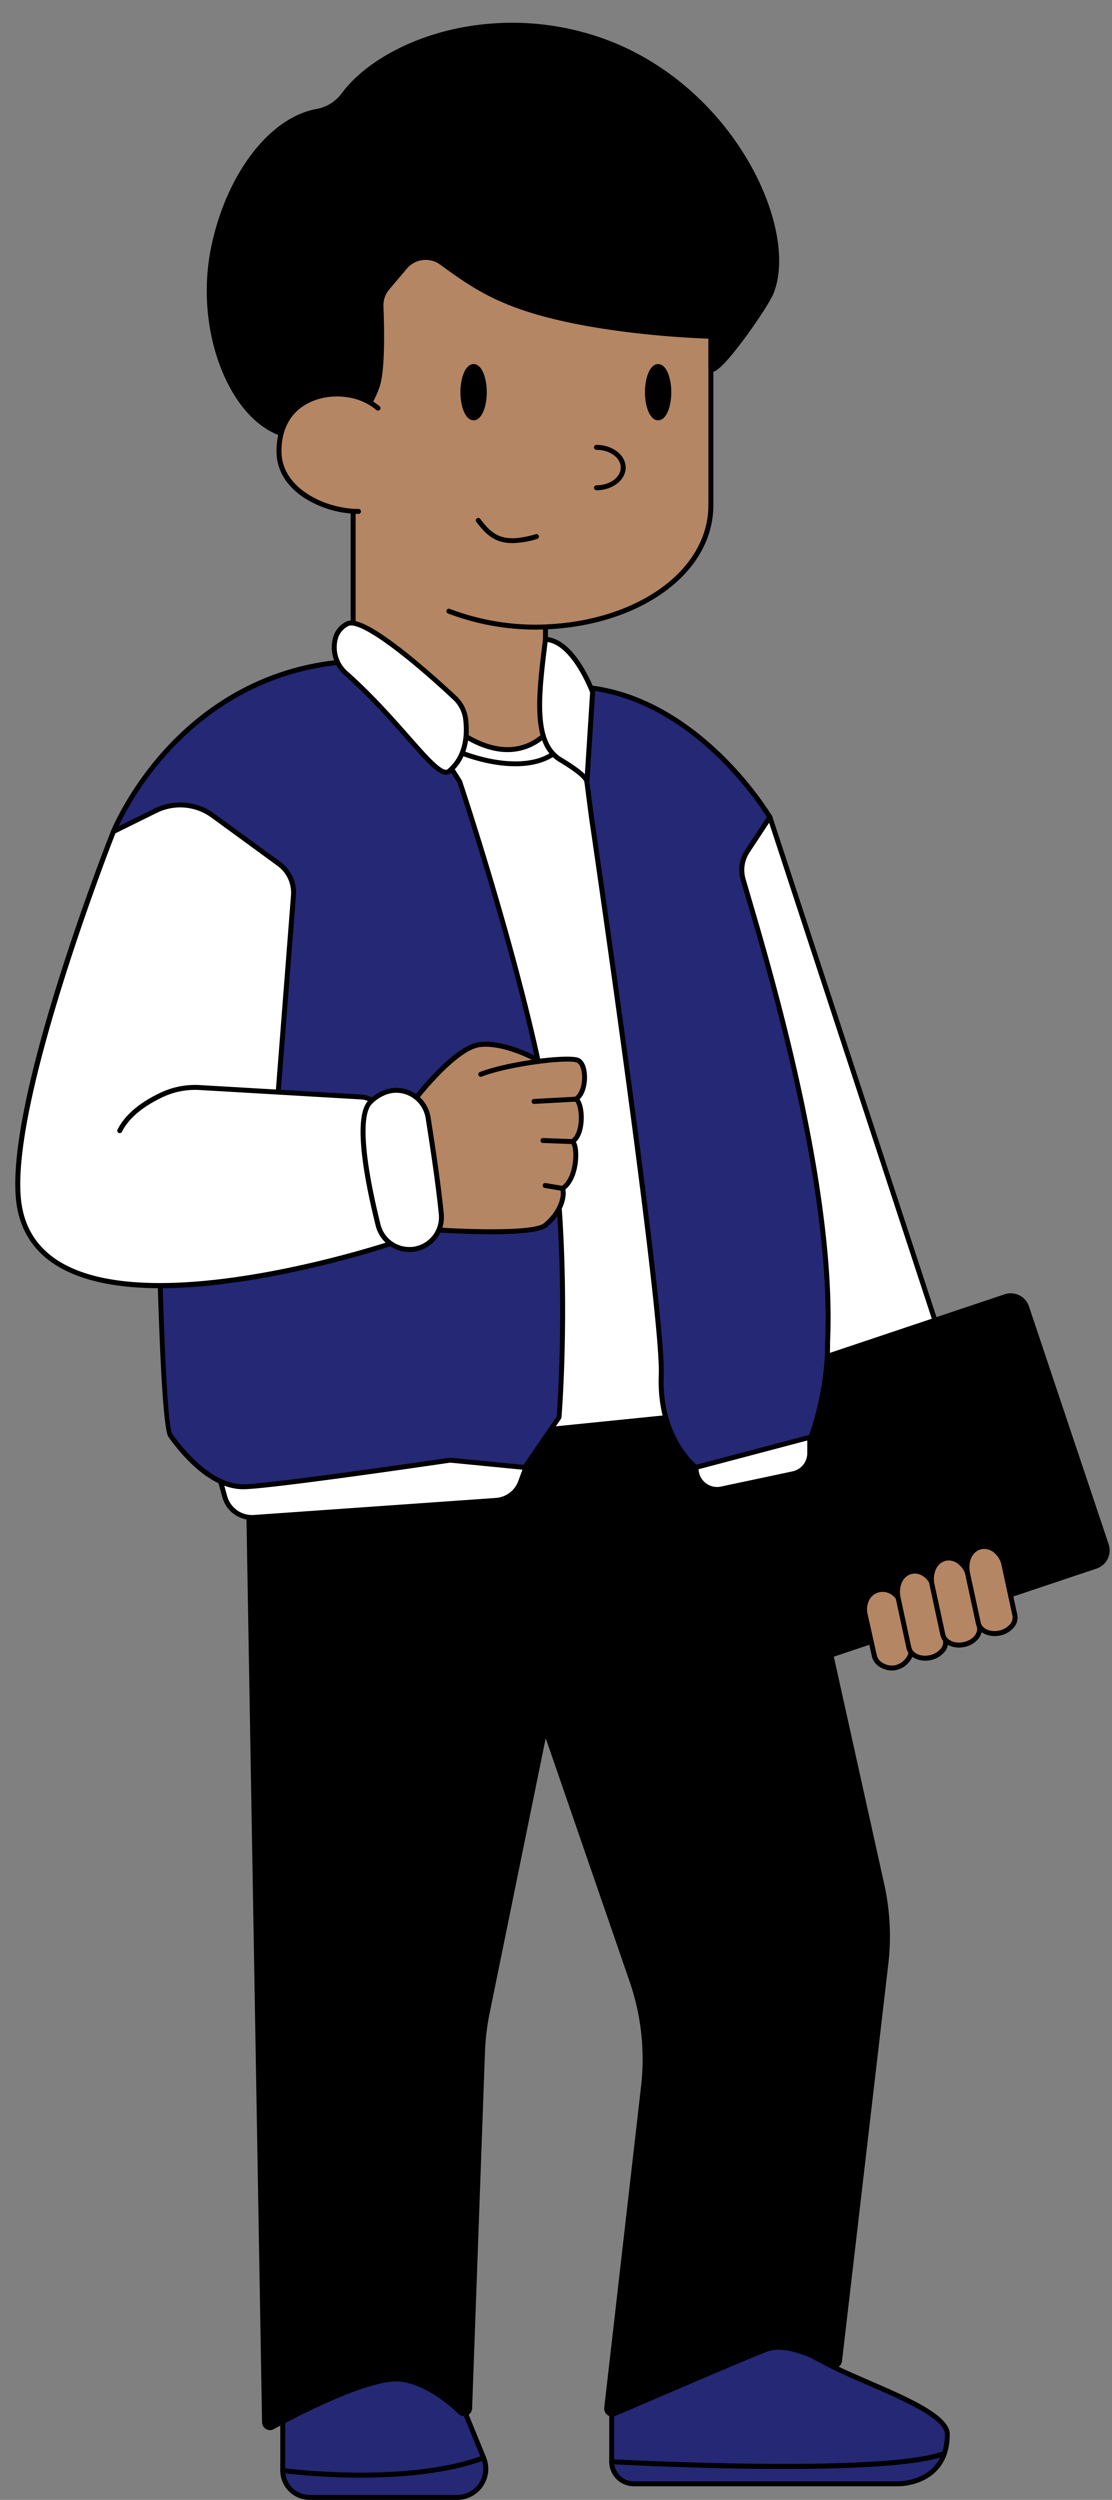 <?xml version="1.0" encoding="UTF-8" standalone="no"?><svg xmlns="http://www.w3.org/2000/svg" xmlns:xlink="http://www.w3.org/1999/xlink" fill="#000000" height="1516.8" preserveAspectRatio="xMidYMid meet" version="1" viewBox="-9.3 -13.8 675.0 1516.8" width="675" zoomAndPan="magnify"><rect x="-9.3" y="-13.8" width="675.0" height="1516.8" fill="#808080" stroke="none"/><g data-name="Layer 2"><g data-name="Layer 1"><g id="change1_1"><path d="M458.02 481.94L581.94 859.62 448.28 924.52 442.08 701.58 417.48 507.61 458.02 481.94z" fill="#ffffff"/></g><g id="change2_1"><path d="M448.28,926a1.55,1.55,0,0,1-.78-.21,1.52,1.52,0,0,1-.72-1.25l-6.19-222.87L416,507.8a1.49,1.49,0,0,1,.68-1.46l40.53-25.67a1.52,1.52,0,0,1,1.31-.14,1.48,1.48,0,0,1,.92.94L583.36,859.15a1.49,1.49,0,0,1-.77,1.82l-133.66,64.9A1.47,1.47,0,0,1,448.28,926ZM419.09,508.37l24.48,193a.76.76,0,0,1,0,.15l6.13,220.62,130.4-63.32L457.19,484.24Z"/></g><g id="change3_1"><rect fill="#000000" height="172.53" rx="10.15" transform="rotate(-18.53 515.509 892.524)" width="258.47" x="386.29" y="806.28"/></g><g id="change2_2"><path d="M426.81,1014.22a11.68,11.68,0,0,1-11.05-8L367.38,861.93a11.66,11.66,0,0,1,7.35-14.75l225.82-75.69a11.64,11.64,0,0,1,14.74,7.35l48.38,144.34a11.65,11.65,0,0,1-7.34,14.74l-225.82,75.69A11.66,11.66,0,0,1,426.81,1014.22ZM604.26,773.88a8.46,8.46,0,0,0-2.76.46L375.68,850a8.64,8.64,0,0,0-5.45,11l48.37,144.34a8.65,8.65,0,0,0,10.95,5.46l225.82-75.69h0a8.65,8.65,0,0,0,5.46-11L612.45,779.79a8.67,8.67,0,0,0-8.19-5.91Z"/></g><g id="change4_1"><path d="M524.26,950.79h0c-6.24,1.35-9.94,7.77-8.37,15l5.6,25.32c.91,4.2,6.83,8.2,13,6.88h0c6.13-1.33,10.14-7.47,9.23-11.67L538,960.83C536.3,952.77,529.51,949.66,524.26,950.79Z" fill="#b48663"/></g><g id="change2_3"><path d="M532,999.76a13.45,13.45,0,0,1-6.75-1.83,10.48,10.48,0,0,1-5.24-6.49l-5.61-25.31a15.32,15.32,0,0,1,1.42-10.78,12.12,12.12,0,0,1,8.1-6h0a12.53,12.53,0,0,1,9.33,1.77,14.3,14.3,0,0,1,6.23,9.41l5.65,25.5a10.46,10.46,0,0,1-2.24,8.13,13.82,13.82,0,0,1-8.14,5.32A12.8,12.8,0,0,1,532,999.76Zm-5.6-47.69a8.8,8.8,0,0,0-1.85.19h0a9.19,9.19,0,0,0-6.12,4.56,12.38,12.38,0,0,0-1.1,8.66L523,990.8a7.51,7.51,0,0,0,3.8,4.53,10.41,10.41,0,0,0,7.38,1.2,11,11,0,0,0,6.36-4.18,7.6,7.6,0,0,0,1.72-5.7l-5.65-25.5a11.39,11.39,0,0,0-4.91-7.52A9.74,9.74,0,0,0,526.42,952.07Zm-2.16-1.28h0Z"/></g><g id="change4_2"><path d="M544,939.66h0c-6.24,1.35-9.81,8.35-8.08,16.37l6.46,29.9c1,4.66,6.79,7.36,12.92,6h0c6.12-1.33,10.28-6.17,9.27-10.83l-6.5-30.1C556.16,942.11,549.27,938.53,544,939.66Z" fill="#b48663"/></g><g id="change2_4"><path d="M552.24,993.8c-5.57,0-10.32-3-11.31-7.55l-6.45-29.9c-1.91-8.8,2.06-16.61,9.22-18.15h0c6.18-1.34,13.79,3,15.86,12.52l6.5,30.1a9.19,9.19,0,0,1-2.29,8,14.8,14.8,0,0,1-8.14,4.65A16,16,0,0,1,552.24,993.8Zm-7.9-52.67c-5.49,1.18-8.47,7.46-6.93,14.59l6.46,29.9c.83,3.84,5.82,6,11.13,4.88a11.78,11.78,0,0,0,6.49-3.67,6.21,6.21,0,0,0,1.63-5.37l-6.5-30.1c-1.66-7.71-7.55-11.25-12.28-10.23Z"/></g><g id="change5_1"><path d="M178.62,1501.47h89.61a17.37,17.37,0,0,0,16.07-23.94l-18.48-45.17-69.9-19.49-33.59,28v44.29A16.29,16.29,0,0,0,178.62,1501.47Z" fill="#252874"/></g><g id="change2_5"><path d="M268.23,1503H178.62a17.82,17.82,0,0,1-17.79-17.8v-44.29a1.46,1.46,0,0,1,.54-1.15l33.59-28a1.49,1.49,0,0,1,1.36-.29l69.9,19.48a1.5,1.5,0,0,1,1,.88L285.68,1477a18.85,18.85,0,0,1-17.45,26Zm-104.4-61.39v43.59a14.81,14.81,0,0,0,14.79,14.8h89.61a15.87,15.87,0,0,0,14.68-21.87l-18.2-44.5-68.43-19.07Z"/></g><g id="change5_2"><path d="M362,1479.84a13.38,13.38,0,0,0,13.39,13.39H535.64s30.09.69,30.09-30.09c0-13.43-42.34-28-66-39.31a400.26,400.26,0,0,1-43.95-25l-85,32.32L362,1446Z" fill="#252874"/></g><g id="change2_6"><path d="M535.85,1494.74H375.4a14.91,14.91,0,0,1-14.89-14.89V1446a1.54,1.54,0,0,1,.2-.76l8.75-14.89a1.51,1.51,0,0,1,.76-.65l85-32.31a1.52,1.52,0,0,1,1.37.15,401.62,401.62,0,0,0,43.76,24.91c5.14,2.45,11.14,5,17.49,7.8,24.28,10.51,49.38,21.38,49.38,32.86,0,9.61-2.84,17.27-8.45,22.75C550.09,1494.39,537.8,1494.74,535.85,1494.74Zm-172.34-48.3v33.4a11.9,11.9,0,0,0,11.89,11.89H535.64c.15,0,12.72.17,21.06-8,5-4.9,7.53-11.82,7.53-20.59,0-9.51-26.37-20.93-47.57-30.11-6.38-2.76-12.4-5.36-17.59-7.84a407,407,0,0,1-43.49-24.69l-83.8,31.85Z"/></g><g id="change5_3"><path d="M162.33,1485.17s73.15,10.14,122-7.64" fill="#252874"/></g><g id="change2_7"><path d="M209.78,1489.5a393.13,393.13,0,0,1-47.66-2.84,1.5,1.5,0,1,1,.41-3c.73.1,73.36,9.87,121.25-7.57a1.5,1.5,0,0,1,1,2.82C261.9,1487.28,233.49,1489.5,209.78,1489.5Z"/></g><g id="change5_4"><path d="M362,1479.84s166.2,9,202-5.08" fill="#252874"/></g><g id="change2_8"><path d="M466.58,1484.22c-50.46,0-100.9-2.68-104.65-2.88a1.51,1.51,0,0,1-1.42-1.58,1.53,1.53,0,0,1,1.58-1.42c1.66.09,166.28,8.84,201.34-5a1.5,1.5,0,0,1,1.1,2.8C548.55,1482.45,507.56,1484.22,466.58,1484.22Z"/></g><g id="change2_9"><path d="M334.35,972.88l-47.87,234.7a146.08,146.08,0,0,0-2.83,23.77l-7.8,216.08a3.4,3.4,0,0,1-5.74,2.34c-7-6.76-20.11-17.4-34.9-19.85-18.31-3-63.86,20.67-78.92,28.87a3.4,3.4,0,0,1-5-2.93l-9.6-556.54a3.4,3.4,0,0,1,2.07-3.19L344.62,811a3.45,3.45,0,0,1,1.88-.23L457.15,829a3.38,3.38,0,0,1,2.76,2.62l66.07,298a145.18,145.18,0,0,1,2.46,48.25l-28.12,240.76a3.39,3.39,0,0,1-5,2.57c-8.56-4.82-27.55-14.14-39.52-9.53-13.36,5.14-73.57,31.1-92,39.06a3.39,3.39,0,0,1-4.72-3.5l22.37-195.17a145,145,0,0,0-7-63.82l-52.78-153.07"/></g><g id="change2_10"><path d="M154.66,1460.7a4.91,4.91,0,0,1-4.89-4.82l-9.6-556.53a4.87,4.87,0,0,1,3-4.6L344,809.63a5,5,0,0,1,2.7-.33l110.65,18.21a4.87,4.87,0,0,1,4,3.77l66.07,298a146.24,146.24,0,0,1,2.48,48.74L501.81,1418.8a4.89,4.89,0,0,1-7.27,3.7c-7.66-4.32-26.71-13.88-38.24-9.44-13.38,5.14-73.77,31.18-92,39a4.9,4.9,0,0,1-6.81-5.06l22.37-195.16a144.43,144.43,0,0,0-6.91-63.17l-51-147.84-34.07,167a144.24,144.24,0,0,0-2.8,23.52l-7.8,216.09a4.9,4.9,0,0,1-8.28,3.36c-6.47-6.23-19.51-17-34.11-19.45-18-3-64.21,21.22-78,28.7A4.85,4.85,0,0,1,154.66,1460.7ZM346,812.24a1.93,1.93,0,0,0-.75.15L144.32,897.52a1.88,1.88,0,0,0-1.15,1.78l9.6,556.53a1.9,1.9,0,0,0,2.8,1.64c17.89-9.74,61.47-32.08,79.88-29,15.4,2.55,29,13.78,35.7,20.25a1.89,1.89,0,0,0,3.2-1.31l7.8-216.09a147,147,0,0,1,2.86-24l35.13-172.21a1.42,1.42,0,0,1,.08-.41l12.66-62.08a1.5,1.5,0,1,1,2.94.6l-12.62,61.9,52.63,152.66a147.49,147.49,0,0,1,7.05,64.48l-22.36,195.17a1.89,1.89,0,0,0,2.63,2c18.2-7.87,78.64-33.93,92.07-39.09,12.26-4.72,30.82,4,40.79,9.62a1.9,1.9,0,0,0,2.82-1.43L527,1177.69a143.24,143.24,0,0,0-2.43-47.75l-66.07-298a1.89,1.89,0,0,0-1.55-1.46l-110.64-18.2Z"/></g><g id="change2_11"><path d="M342.53,939.52a1.59,1.59,0,0,1-.43-.06,1.5,1.5,0,0,1-1-1.87c1.32-4.4,2.54-8.88,3.63-13.32A288,288,0,0,0,352,833.42a1.5,1.5,0,0,1,3-.23A291,291,0,0,1,347.64,925c-1.11,4.5-2.35,9-3.68,13.47A1.49,1.49,0,0,1,342.53,939.52Z"/></g><g id="change2_12"><path d="M338.14,874.69a1.49,1.49,0,0,1-1.5-1.5V843a1.5,1.5,0,0,1,3,0v28.48l14.16-2a1.49,1.49,0,0,1,1.69,1.27,1.5,1.5,0,0,1-1.27,1.7l-15.86,2.29Z"/></g><g id="change4_3"><path d="M205.07 265.88H321.8V448.18H205.07z" fill="#b48663" transform="rotate(180 263.435 357.035)"/></g><g id="change2_13"><path d="M321.8,449.69H205.07a1.5,1.5,0,0,1-1.5-1.5V265.88a1.5,1.5,0,0,1,1.5-1.5H321.8a1.5,1.5,0,0,1,1.5,1.5V448.19A1.5,1.5,0,0,1,321.8,449.69Zm-115.23-3H320.3V267.38H206.57Z"/></g><g id="change1_2"><path d="M263.43,859.62,417.48,844,360.87,437.56,331.44,419s-19.29,42.28-64.53,9.64-13.35,126.1-13.35,126.1l9.87,304.86" fill="#ffffff"/></g><g id="change2_14"><path d="M263.43,861.12a1.48,1.48,0,0,1-1-.37,1.49,1.49,0,0,1-.52-1.08l-9.87-304.74c-.42-2.1-5.93-30.18-8.94-59.48-4.24-41.2-1.65-65.14,7.68-71.15,4.43-2.85,10.14-1.79,17,3.15,14.38,10.37,27.51,14.09,39,11.06,15.8-4.17,23.19-20,23.27-20.11a1.49,1.49,0,0,1,2.16-.65l29.43,18.54a1.5,1.5,0,0,1,.69,1.07L419,843.84a1.45,1.45,0,0,1-.31,1.13,1.49,1.49,0,0,1-1,.57L263.58,861.11Zm-7.25-435.37a6.82,6.82,0,0,0-3.76,1.07c-16.73,10.78-3.79,95.8,2.61,127.64l0,.25L264.88,858l150.9-15.26L359.49,438.46,332,421.16c-2.35,4.32-10.09,16.44-24.43,20.24-12.42,3.29-26.41-.59-41.57-11.52Q260.32,425.76,256.18,425.75Z"/></g><g id="change2_15"><path d="M303.5,451.12c-10.84,0-23.46-2.67-36.71-8.06a1.5,1.5,0,1,1,1.13-2.78c27.52,11.2,52,10.43,62.25-2a23.36,23.36,0,0,0,4.51-9.05,1.5,1.5,0,1,1,2.9.77,26.31,26.31,0,0,1-5.1,10.19C326.47,447.46,316.2,451.12,303.5,451.12Z"/></g><g id="change4_4"><path d="M205.07,263.92c-41.88-21.61-69.91-61.09-69.91-106.2C135.16,89.4,199.42,34,278.68,34c78.26,0,141.9,54,143.51,121.1,0,.87,0,1.73,0,2.6V292.65c0,42.59-47.95,74.06-107.11,74.06A147.38,147.38,0,0,1,263.21,357" fill="#b48663"/></g><g id="change2_16"><path d="M315.1,368.21a149.59,149.59,0,0,1-52.42-9.77,1.5,1.5,0,1,1,1.06-2.81,146.45,146.45,0,0,0,51.36,9.58c28.59,0,55.19-7.39,74.9-20.8s30.71-31.86,30.71-51.76V157.72c0-.86,0-1.71,0-2.57-1.58-66-65.28-119.63-142-119.63-78.31,0-142,54.82-142,122.2,0,42.69,26.47,82.88,69.09,104.87a1.5,1.5,0,1,1-1.37,2.66c-21.15-10.91-38.86-26.39-51.22-44.78a112.3,112.3,0,0,1-19.5-62.75c0-69,65.06-125.2,145-125.2,38.17,0,74.2,12.69,101.47,35.73s42.75,53.91,43.54,86.84c0,.88,0,1.75,0,2.63V292.65c0,20.92-11.37,40.18-32,54.24C371.48,360.64,344.28,368.21,315.1,368.21Z"/></g><g id="change1_3"><path d="M121.36,873.48l5.81,20.93a17.1,17.1,0,0,0,17.68,12.48l147-10.34a17.09,17.09,0,0,0,14.86-11.19l8.27-22.64-119-10.89Z" fill="#ffffff"/></g><g id="change2_17"><path d="M143.65,908.43a18.65,18.65,0,0,1-17.92-13.62l-5.82-20.93a1.5,1.5,0,0,1,1-1.84l74.56-21.65a1.51,1.51,0,0,1,.56,0l119,10.88a1.5,1.5,0,0,1,1.13.7,1.48,1.48,0,0,1,.14,1.31l-8.26,22.64a18.64,18.64,0,0,1-16.16,12.18L145,908.39C144.52,908.42,144.08,908.43,143.65,908.43ZM123.2,874.51l5.42,19.5a15.66,15.66,0,0,0,16.12,11.39l147-10.34a15.62,15.62,0,0,0,13.55-10.21l7.6-20.82L196.07,853.35Z"/></g><g id="change5_5"><path d="M199.06,387.8C97.24,396.55,59.57,490.73,59.57,490.73L85.07,598S87,847.12,94.2,857.23s25,31.79,45.22,31S264,872.14,264,872.14l45.21,4.42,20.86-30.4s7-85.61-4-168.34-56.27-217.3-56.27-217.3S224.32,385.63,199.06,387.8Z" fill="#252874"/></g><g id="change2_18"><path d="M138.38,889.79c-19.77,0-36.87-19.76-45.4-31.69-7.26-10.17-9.21-233.57-9.41-259.94L58.12,491.07a1.46,1.46,0,0,1,.06-.9c.1-.24,9.77-24.08,31.84-48.63,20.38-22.68,55.83-50.68,108.91-55.23l.13,1.49-.13-1.49c25.89-2.27,70.24,70.34,72.11,73.43a1.38,1.38,0,0,1,.14.3c.45,1.35,45.38,135.66,56.34,217.58s4.11,167.81,4,168.67a1.53,1.53,0,0,1-.26.72l-20.87,30.4a1.46,1.46,0,0,1-1.38.64l-45-4.4c-6.35.93-104.72,15.39-124.55,16.12ZM61.15,490.85,86.52,597.64a1.88,1.88,0,0,1,0,.33c.77,100,3.76,251.26,8.85,258.38,6.71,9.39,24.43,31.15,43.94,30.42,19.89-.73,123.36-16,124.41-16.12a1.45,1.45,0,0,1,.36,0L308.46,875l20.14-29.33c.49-6.43,6.48-88.87-4.06-167.63-10.74-80.36-54.36-211.51-56.15-216.87-2.24-3.64-45.68-73.84-69.21-71.86-52.06,4.48-86.84,31.93-106.86,54.17A184.06,184.06,0,0,0,61.15,490.85Z"/></g><g id="change2_19"><ellipse cx="278.18" cy="224.16" rx="6.51" ry="15.56"/></g><g id="change2_20"><path d="M278.18,241.22c-5.2,0-8-8.79-8-17.06s2.81-17.06,8-17.06,8,8.79,8,17.06S283.38,241.22,278.18,241.22Zm0-31.12c-2,0-5,5.48-5,14.06s2.92,14.06,5,14.06,5-5.48,5-14.06S280.22,210.1,278.18,210.1Z"/></g><g id="change2_21"><ellipse cx="390.19" cy="224.16" rx="6.51" ry="15.56"/></g><g id="change2_22"><path d="M390.19,241.22c-5.2,0-8-8.79-8-17.06s2.81-17.06,8-17.06,8,8.79,8,17.06S395.39,241.22,390.19,241.22Zm0-31.12c-2,0-5,5.48-5,14.06s2.92,14.06,5,14.06,5-5.48,5-14.06S392.23,210.1,390.19,210.1Z"/></g><g id="change2_23"><path d="M352.76,283.65a1.5,1.5,0,0,1,0-3c8.12,0,14.73-4.83,14.73-10.76s-6.61-10.75-14.73-10.75a1.5,1.5,0,0,1,0-3c9.78,0,17.73,6.17,17.73,13.75S362.54,283.65,352.76,283.65Z"/></g><g id="change2_24"><path d="M301.76,315.73c-10.95,0-16.29-5.52-21.93-12.87a1.5,1.5,0,0,1,.27-2.1,1.52,1.52,0,0,1,2.11.27c7.46,9.73,13.46,15.21,33.72,9.29a1.52,1.52,0,0,1,1.86,1,1.49,1.49,0,0,1-1,1.86A54.37,54.37,0,0,1,301.76,315.73Z"/></g><g id="change2_25"><path d="M422.21,159.22a1.5,1.5,0,0,1-1.5-1.5c0-.86,0-1.71,0-2.57a1.5,1.5,0,0,1,1.5-1.53,1.52,1.52,0,0,1,1.52,1.5v2.6A1.5,1.5,0,0,1,422.21,159.22Z"/></g><g id="change3_2"><path d="M458.92,163.52c-3.78,9.59-36.71,55.85-36.71,45.08,0-8.23,0-18.38,0-18.38s-74.41-1.55-121.29-20c-17.79-7-30-15.69-42.2-24.67a16.38,16.38,0,0,0-22.16,2.6c-3.94,4.63-8,9.38-10.82,12.79a16.37,16.37,0,0,0-3.83,11.19c.48,12.13,1.09,38.46-2.19,48.1-9.52,28-32,34.52-54,30.08-32-6.46-56-60.8-45.45-113.21,9-44.66,35.4-78.31,62.85-83.28a26,26,0,0,0,16.24-10.09c24.48-33,94.33-57.51,161.56-31C435.74,42.16,474,125.19,458.92,163.52Z" fill="#000000"/></g><g id="change2_26"><path d="M178.06,253.09a64.84,64.84,0,0,1-12.68-1.32c-16-3.23-30.53-17.91-39.8-40.27-9.36-22.58-11.85-49.81-6.83-74.7,9-44.53,35.3-79.26,64.05-84.47a24.4,24.4,0,0,0,15.31-9.5c12.79-17.26,37.31-31.61,65.6-38.4a164.4,164.4,0,0,1,97.71,6.85c76,29.94,114.22,113.87,98.9,152.79h0c-1.73,4.39-9.27,16.12-17.55,27.3-15.64,21.13-18.83,20.53-20,20.3-.6-.11-2-.64-2-3.07V191.68c-10.71-.35-77.39-3.16-120.35-20.08-17.26-6.79-29-14.93-42.54-24.85a14.93,14.93,0,0,0-20.13,2.36c-3.94,4.63-7.94,9.38-10.81,12.79a14.82,14.82,0,0,0-3.48,10.16c.56,14,1,39-2.27,48.64C214,241.73,198.61,253.09,178.06,253.09ZM301.73,2.89c-46.17,0-85.22,20.14-101.21,41.73a27.38,27.38,0,0,1-17.19,10.66c-27.56,5-52.91,38.76-61.64,82.11-4.9,24.32-2.47,50.92,6.66,73,8.88,21.43,22.59,35.45,37.62,38.47,25.24,5.09,44.31-5.51,52.32-29.08,3.23-9.51,2.55-36.43,2.11-47.56A17.82,17.82,0,0,1,224.58,160c2.88-3.42,6.88-8.17,10.82-12.8a18,18,0,0,1,24.19-2.84c11.07,8.1,23.6,17.29,41.87,24.48,46.08,18.15,120,19.9,120.78,19.91a1.5,1.5,0,0,1,1.46,1.5s0,10.1,0,18.33c5.78-2.74,30.2-36.4,33.82-45.58,7.44-18.91,1.63-48.59-15.19-77.43-11.07-19-36.44-53.52-82-71.47A159.47,159.47,0,0,0,301.73,2.89ZM458.92,163.52h0Z"/></g><g id="change1_4"><path d="M482.24,848.2v19.72a12.77,12.77,0,0,1-10.11,12.48l-43.48,9.24a12.78,12.78,0,0,1-15.34-11l-1.19-10.37,24.66-8.62Z" fill="#ffffff"/></g><g id="change2_27"><path d="M426,891.41a14.27,14.27,0,0,1-14.19-12.63l-1.19-10.37a1.5,1.5,0,0,1,1-1.59l24.66-8.61.13,0,45.46-11.42a1.5,1.5,0,0,1,1.87,1.45v19.72a14.33,14.33,0,0,1-11.3,14L429,891.1A14.08,14.08,0,0,1,426,891.41Zm-12.26-22.15,1.06,9.18a11.25,11.25,0,0,0,13.53,9.73l43.48-9.23a11.32,11.32,0,0,0,8.92-11V850.13l-43.53,10.93Z"/></g><g id="change5_6"><path d="M338.14,402.81C411.45,403.89,458,481.94,458,481.94l-13.63,20.69a20.76,20.76,0,0,0-2.61,17.19c10.83,37.58,55.9,181.45,51.24,280.66.38,30.78-10,57.61-10,57.61l-69.92,18.47s-22.54-16.8-21-56.1S349.7,481.94,349.7,481.94l-3.85-29.82S325.66,402.62,338.14,402.81Z" fill="#252874"/></g><g id="change2_28"><path d="M413.08,878.06a1.48,1.48,0,0,1-.9-.3c-.94-.7-23.15-17.73-21.6-57.36,1.52-38.71-41.92-335.25-42.36-338.24l-3.83-29.65c-2-4.92-16.17-40.62-10.39-49.09a4.77,4.77,0,0,1,4.16-2.11h0c38.35.56,69.26,22.27,88.44,40.38a208,208,0,0,1,32.7,39.48,1.49,1.49,0,0,1,0,1.6l-13.62,20.69a19.23,19.23,0,0,0-2.43,15.94c.81,2.8,1.8,6.19,2.95,10.11,14.41,49,52.67,179,48.35,271,.38,30.62-10,57.81-10.12,58.08a1.5,1.5,0,0,1-1,.91L413.46,878A1.65,1.65,0,0,1,413.08,878.06Zm-75-473.75a1.73,1.73,0,0,0-1.59.8c-3.73,5.46,4.62,31.39,10.76,46.45a1.56,1.56,0,0,1,.1.37l3.85,29.82C353,494,395.11,781.53,393.58,820.52c-1.35,34.58,16.49,51.52,19.85,54.39l68.43-18.07c1.61-4.44,10-29,9.66-56.34,4.3-91.66-33.86-221.33-48.22-270.15-1.16-3.92-2.16-7.31-3-10.12a22.25,22.25,0,0,1,2.81-18.42l13.1-19.89a209.3,209.3,0,0,0-31.76-38.11c-18.78-17.71-49-38.95-86.36-39.5Z"/></g><g id="change1_5"><path d="M350.41,406.13s-11.51-31.34-28.61-32c-4.28,34.42-7.72,63.06,9.16,73.11s16,13.26,16,13.26Z" fill="#ffffff"/></g><g id="change2_29"><path d="M346.93,462a1.07,1.07,0,0,1-.25,0,1.5,1.5,0,0,1-1.25-1.54c-.13-.45-1.57-3.78-15.23-11.91-17.84-10.6-14.16-40.25-9.89-74.57a1.49,1.49,0,0,1,1.54-1.32c17.9.67,29.48,31.65,30,33a1.56,1.56,0,0,1,.09.61l-3.46,54.13a1.79,1.79,0,0,1-.08.57A1.5,1.5,0,0,1,346.93,462Zm-23.82-86.25c-4.06,32.67-7.3,60.73,8.62,70.2,6.53,3.88,11.26,7.28,14,10l3.17-49.6C347.73,403.35,337.45,377.84,323.11,375.77Z"/></g><g id="change1_6"><path d="M200.94,394.94a21.1,21.1,0,0,1-6.83-20.62,13.87,13.87,0,0,1,7.35-9.61c10.27-5.13,51,31.59,65.27,44.87a21.37,21.37,0,0,1,6.64,13.07c1.05,8.74.58,22.39-9.94,31.36C256.22,460.16,235.44,425.56,200.94,394.94Z" fill="#ffffff"/></g><g id="change2_30"><path d="M261.45,456.29c-5.15,0-12.57-8.42-24.38-21.81-9.88-11.21-22.18-25.16-37.13-38.42A22.53,22.53,0,0,1,192.65,374a15.27,15.27,0,0,1,8.14-10.6c3.21-1.61,10.1-1.73,32.73,15.68,13.33,10.26,27.17,22.85,34.23,29.43a22.94,22.94,0,0,1,7.11,14c1.18,9.83.33,23.49-10.45,32.68A4.43,4.43,0,0,1,261.45,456.29ZM203.89,365.7a3.92,3.92,0,0,0-1.76.36,12.4,12.4,0,0,0-6.57,8.62,19.54,19.54,0,0,0,6.38,19.14h0c15.08,13.38,27.44,27.41,37.38,38.67,10.83,12.29,20.19,22.91,23.14,20.38,9.77-8.33,10.51-20.94,9.42-30.05a19.91,19.91,0,0,0-6.17-12.14C235.8,382.77,212.23,365.7,203.89,365.7Z"/></g><g id="change4_5"><path d="M317.26,629.49s-20.13-11.38-35.42-9.47-39.2,33.12-39.2,33.12l8.63,79s61.92,4.56,70.53-2.54,11.91-16.52,10.46-22.3c9.27-6.26,9.24-26.38,5.88-28.4,7.39-4.69,6.3-23.25,2.14-25.77,6.8-4.46,6.76-21,1.23-23.52s-41.2,1.66-59,8.48" fill="#b48663"/></g><g id="change2_31"><path d="M289.06,735.07c-17,0-34.49-1.22-37.9-1.47a1.5,1.5,0,0,1-1.38-1.33l-8.63-79a1.49,1.49,0,0,1,.3-1.08c1-1.29,24.48-31.72,40.21-33.69,15.58-2,35.5,9.18,36.34,9.65a1.55,1.55,0,0,1,.45.39c11.2-1.39,20.81-1.68,23.68-.36,2.7,1.24,4.46,4.82,4.83,9.83.39,5.28-.87,11.69-4.45,15.18,1.79,2.53,2.5,7.12,2.54,10.8,0,2.62-.26,10.89-4.78,15.08,1.09,2,1.37,5.15,1.42,7.15.2,7.69-2.13,17.15-7.77,21.65.94,6-2.06,15.3-11.17,22.81C318.62,734.12,304,735.07,289.06,735.07Zm-36.43-4.37c24.69,1.75,62.34,2.54,68.21-2.3,8.25-6.81,11.26-15.6,10-20.78a1.49,1.49,0,0,1,.61-1.6c5.22-3.53,7.18-12.1,7.28-18.38.07-4.57-.84-7.14-1.34-7.49a1.52,1.52,0,0,1-.72-1.27,1.49,1.49,0,0,1,.7-1.28c2.93-1.87,4.78-7.18,4.71-13.54-.06-5.07-1.36-9-2.54-9.69a1.48,1.48,0,0,1-.73-1.25,1.49,1.49,0,0,1,.68-1.28c3.45-2.27,4.88-8.55,4.51-13.57-.28-3.72-1.49-6.6-3.09-7.34-4.94-2.27-40.38,1.84-57.86,8.52a1.5,1.5,0,0,1-1.07-2.81c8.14-3.11,20.27-5.74,31.57-7.4-6.09-3-20.29-9.13-31.49-7.73-13.49,1.68-34.78,28.19-37.83,32.07Z"/></g><g id="change2_32"><path d="M314.92,656a1.5,1.5,0,0,1-.08-3l25.36-1.4a1.5,1.5,0,0,1,.17,3L315,656Z"/></g><g id="change2_33"><path d="M338.14,680.36h-.05l-17.85-.67a1.5,1.5,0,1,1,.11-3l17.85.67a1.5,1.5,0,0,1-.06,3Z"/></g><g id="change2_34"><path d="M332.27,708.76l-.25,0L321.39,707a1.5,1.5,0,0,1,.49-3l10.63,1.79a1.5,1.5,0,0,1-.24,3Z"/></g><g id="change4_6"><path d="M220.16,233.88A36.44,36.44,0,0,0,202.92,226c-18.62-3.36-42.87,5.43-42.87,34,0,24.17,28,36.58,48.25,36.58" fill="#b48663"/></g><g id="change2_35"><path d="M208.31,298a62.68,62.68,0,0,1-32.52-9.46c-7.87-5.05-17.24-14.11-17.24-28.62,0-11.73,4.06-21.32,11.75-27.75,8.42-7,20.7-9.91,32.88-7.72a38,38,0,0,1,17.94,8.24,1.5,1.5,0,1,1-1.93,2.3,34.9,34.9,0,0,0-16.54-7.58c-11.14-2-22.8.69-30.42,7.06-7,5.84-10.68,14.64-10.68,25.45,0,22.89,27.15,35.08,46.76,35.08a1.5,1.5,0,0,1,0,3Z"/></g><g id="change4_7"><path d="M564.62,931.72h0c-6.24,1.35-9.81,8.35-8.08,16.37L563,978c1,4.66,6.79,7.36,12.92,6h0c6.12-1.33,10.28-6.17,9.27-10.83l-6.5-30.1C576.76,934.17,569.87,930.59,564.62,931.72Z" fill="#b48663"/></g><g id="change2_36"><path d="M572.84,985.86c-5.57,0-10.32-3-11.31-7.55l-6.46-29.9a17.91,17.91,0,0,1,1.18-11.68,11.74,11.74,0,0,1,8-6.47,12,12,0,0,1,9.47,2.16c2.24,1.59,5.16,4.68,6.39,10.36l6.5,30.1c1.17,5.46-3.5,11.12-10.43,12.61A15.92,15.92,0,0,1,572.84,985.86ZM566.57,933a7.33,7.33,0,0,0-1.63.17h0a8.8,8.8,0,0,0-6,4.88,14.82,14.82,0,0,0-.92,9.71l6.45,29.9c.84,3.84,5.83,6,11.14,4.88s8.95-5.2,8.12-9l-6.5-30.1a13.6,13.6,0,0,0-5.19-8.56A9.46,9.46,0,0,0,566.57,933Zm-2-1.3h0Z"/></g><g id="change4_8"><path d="M586.16,924.74h0c-6.24,1.35-9.81,8.34-8.08,16.37l6.46,29.9c1,4.66,6.79,7.36,12.92,6h0c6.12-1.32,10.28-6.17,9.27-10.82l-6.5-30.1C598.3,927.19,591.41,923.6,586.16,924.74Z" fill="#b48663"/></g><g id="change2_37"><path d="M594.38,978.88c-5.57,0-10.32-3-11.31-7.55l-6.45-29.9c-1.91-8.81,2.06-16.61,9.22-18.16a12.06,12.06,0,0,1,9.47,2.16,16.54,16.54,0,0,1,6.39,10.37l6.5,30.1a9.2,9.2,0,0,1-2.29,8,14.86,14.86,0,0,1-8.14,4.65A15.92,15.92,0,0,1,594.38,978.88ZM588.11,926a8,8,0,0,0-1.63.17h0c-5.49,1.19-8.47,7.46-6.93,14.59l6.45,29.9c.83,3.84,5.83,6,11.14,4.89a11.8,11.8,0,0,0,6.49-3.68,6.2,6.2,0,0,0,1.63-5.37l-6.5-30.1a13.6,13.6,0,0,0-5.19-8.56A9.53,9.53,0,0,0,588.11,926Zm-2-1.29h0Z"/></g><g id="change1_7"><path d="M159.57,648.68l9.25-119.07a21.84,21.84,0,0,0-8.88-19.3l-40-29.2a33.65,33.65,0,0,0-34.73-3L59.57,490.73s-67.41,170.18-57,228c16.62,92,225.19,22.06,225.19,22.06a13.66,13.66,0,0,0,11.66-14.5l-16.63-61.82A13.66,13.66,0,0,0,210,651.8l-98.09-5.74a47.37,47.37,0,0,0-22.51,4.21c-9.12,4.18-20.65,11.28-26,22" fill="#ffffff"/></g><g id="change2_38"><path d="M87.86,767.81c-26.35,0-47-4.37-61.75-13.09-13.76-8.14-22.17-20.16-25-35.72-10.4-57.58,54.29-221.86,57.05-228.83a1.56,1.56,0,0,1,.73-.79l25.68-12.64a35,35,0,0,1,36.27,3.16l40,29.2a23.14,23.14,0,0,1,9.49,20.63l-9.14,117.71,48.92,2.86a15.21,15.21,0,0,1,14.23,13.91l16.59,61.69a1.37,1.37,0,0,1,.05.28,15.23,15.23,0,0,1-12.8,16.07,613.49,613.49,0,0,1-78.42,19.44Q114.91,767.81,87.86,767.81Zm-27.1-276C56.6,502.42-5.88,663.33,4.08,718.46c2.65,14.67,10.58,26,23.56,33.68,57.78,34.19,198.27-12.3,199.69-12.77a1.1,1.1,0,0,1,.26-.06A12.23,12.23,0,0,0,238,726.54l-16.59-61.68a1.35,1.35,0,0,1,0-.29,12.22,12.22,0,0,0-11.43-11.28l-98.09-5.73A45.94,45.94,0,0,0,90,651.63c-8.66,4-20.08,10.89-25.27,21.28a1.5,1.5,0,0,1-2.69-1.34c5.59-11.17,17.61-18.49,26.71-22.67A49,49,0,0,1,112,644.56l46.18,2.7,9.15-117.76a20.19,20.19,0,0,0-8.27-18l-40-29.2a32.08,32.08,0,0,0-33.18-2.89Z"/></g><g id="change1_8"><path d="M250.54,664.35c-1.91-12-14.25-19.62-25.68-15.49a25.27,25.27,0,0,0-9.58,6.19c-9.61,9.85-.57,52.6,4.85,74.4a19.5,19.5,0,0,0,19.93,14.85l.48,0a19.58,19.58,0,0,0,18-21.43C256.89,705.53,253.08,680.3,250.54,664.35Z" fill="#ffffff"/></g><g id="change2_39"><path d="M239,745.83a21,21,0,0,1-20.27-16c-7.27-29.23-13.94-66.11-4.48-75.82a26.87,26.87,0,0,1,10.15-6.55,20.55,20.55,0,0,1,17.47,1.68,21.24,21.24,0,0,1,10.2,15h0c2.77,17.4,6.4,41.67,8,58.58a21,21,0,0,1-4.9,15.68,20.77,20.77,0,0,1-14.51,7.39l-.48,0C239.76,745.82,239.36,745.83,239,745.83Zm-7.66-96.6a17.5,17.5,0,0,0-5.92,1,23.85,23.85,0,0,0-9,5.82c-6.54,6.71-4.63,33.32,5.24,73A18,18,0,0,0,240,742.8l.45,0A18.06,18.06,0,0,0,257.07,723c-1.62-16.83-5.25-41-8-58.39h0a18.22,18.22,0,0,0-8.77-12.88A17.72,17.72,0,0,0,231.29,649.23Z"/></g></g></g></svg>